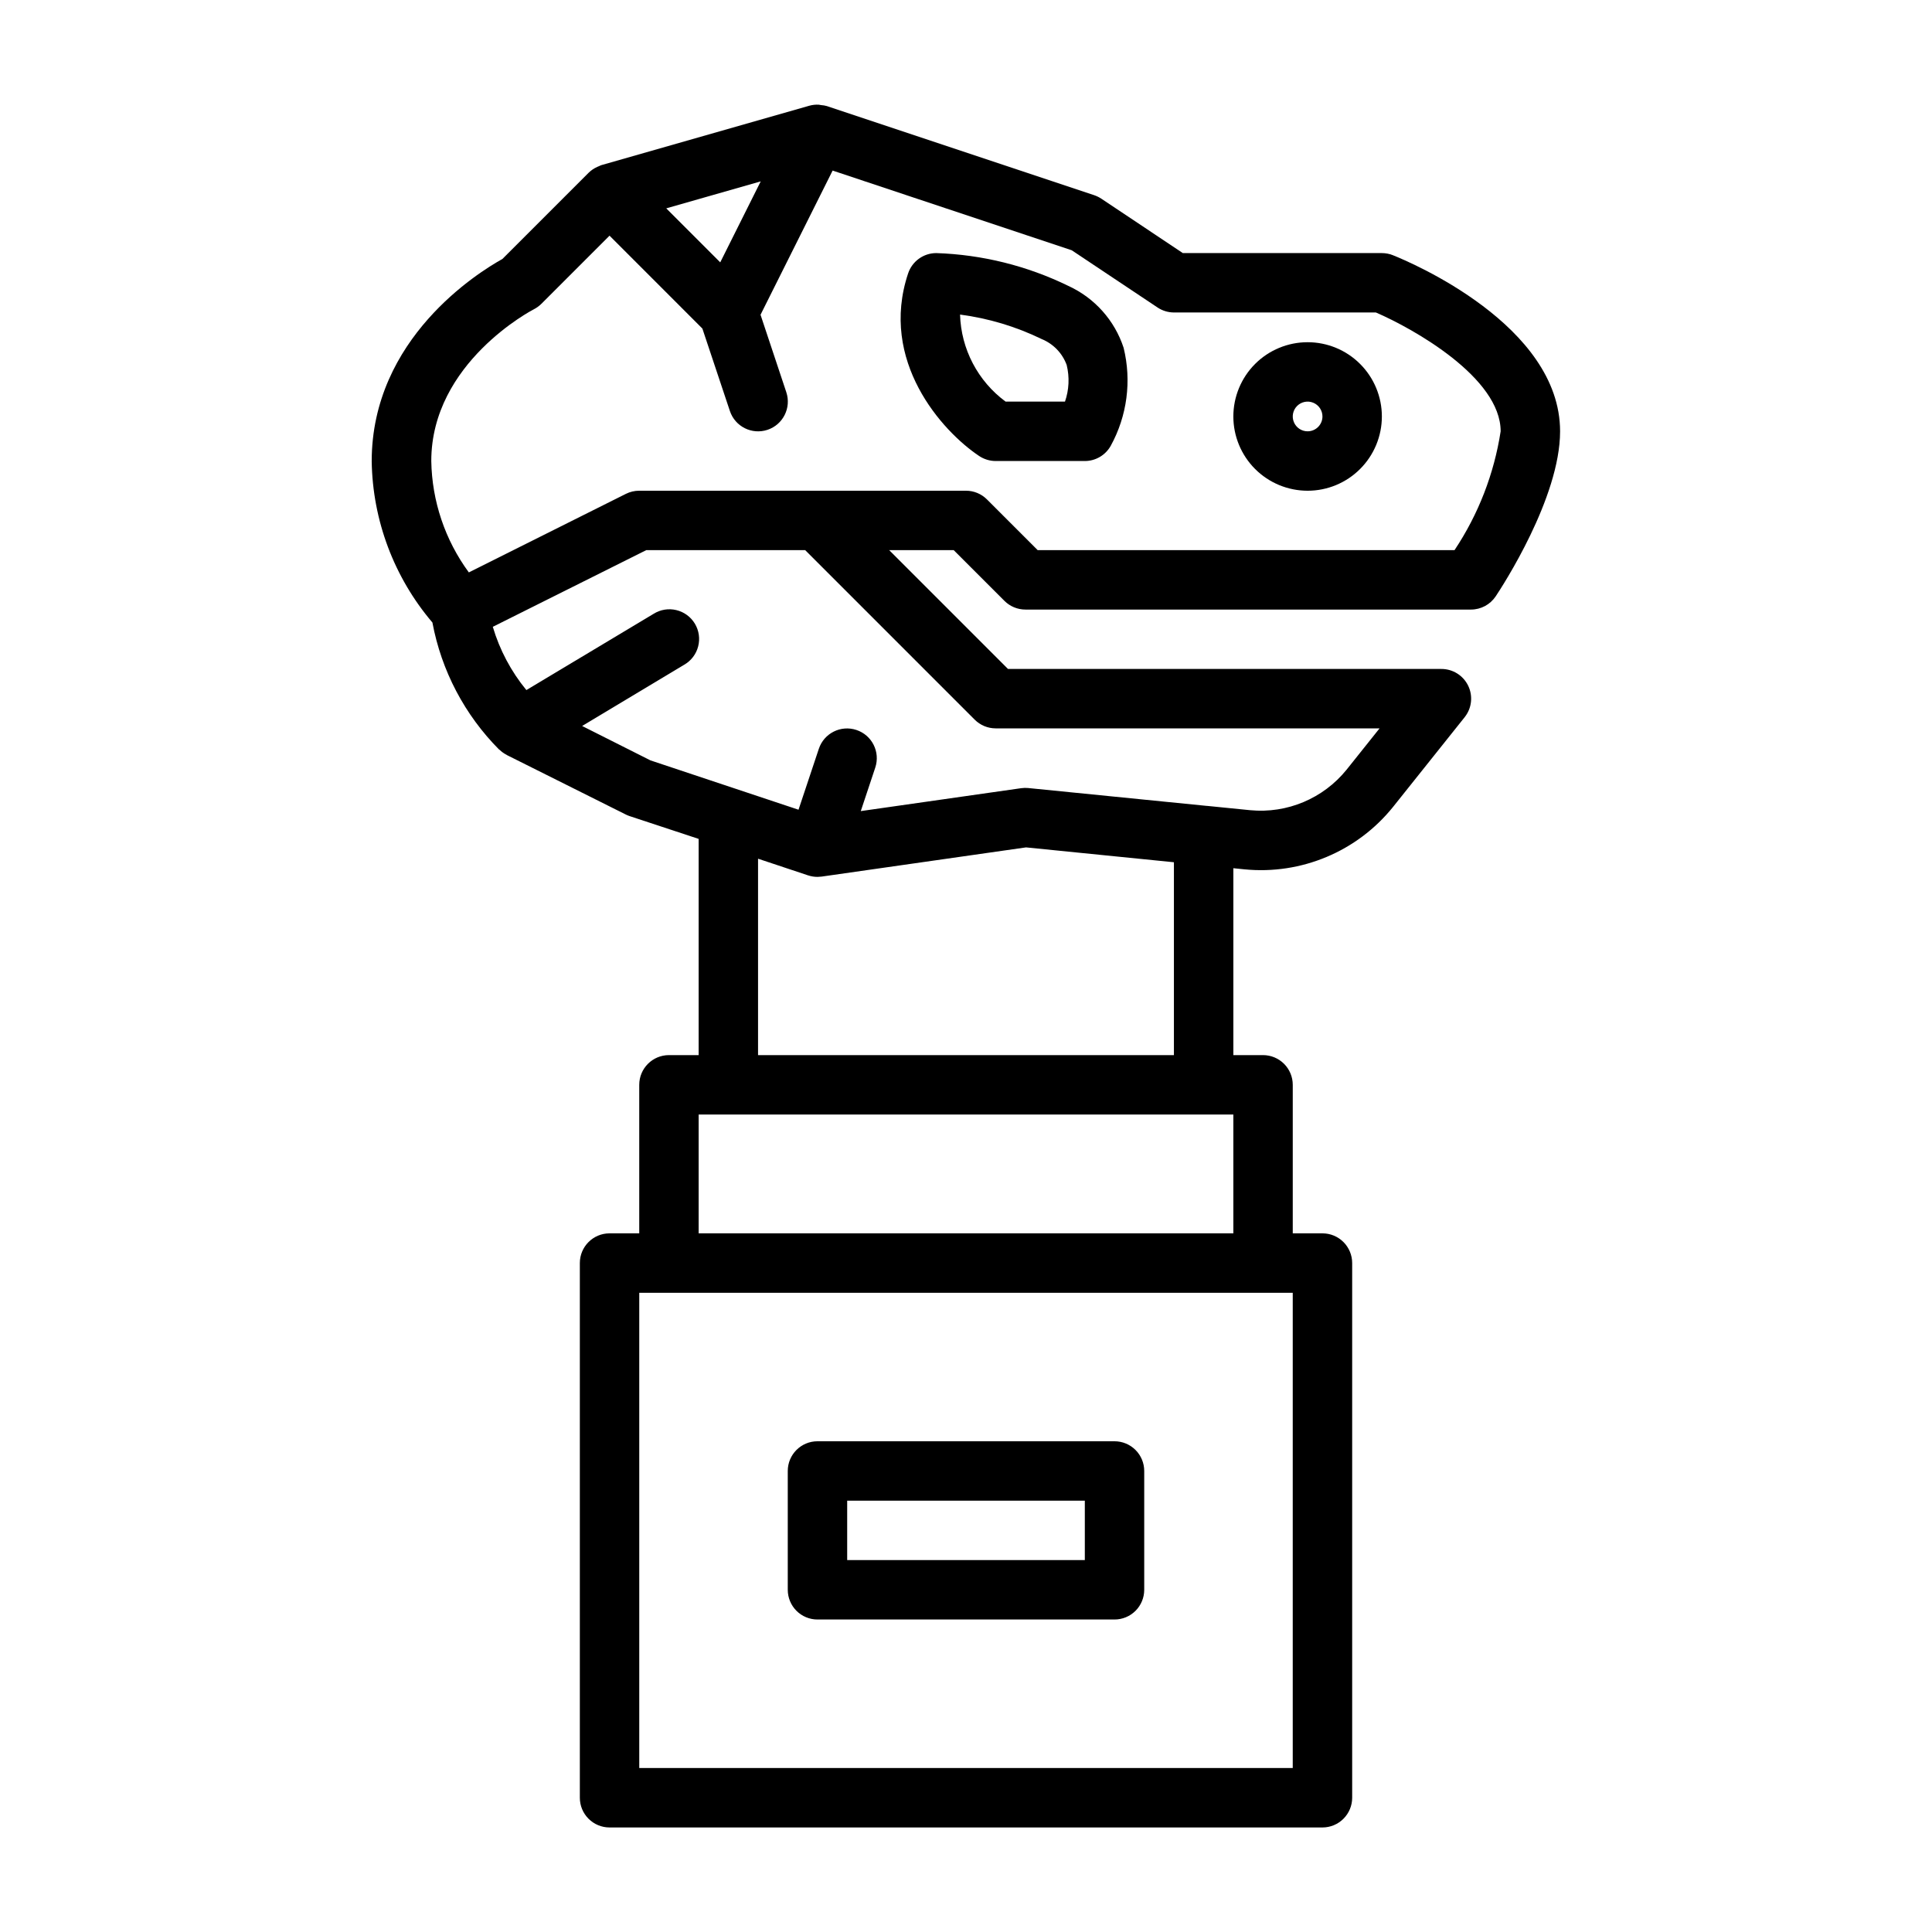 <?xml version="1.0" encoding="UTF-8"?>
<!-- Uploaded to: ICON Repo, www.iconrepo.com, Generator: ICON Repo Mixer Tools -->
<svg fill="#000000" width="800px" height="800px" version="1.1" viewBox="144 144 512 512" xmlns="http://www.w3.org/2000/svg">
 <g>
  <path d="m439.36 525.95h-78.723c-4.348 0-7.871 3.527-7.871 7.875v31.488c0 2.086 0.832 4.09 2.305 5.566 1.477 1.477 3.481 2.305 5.566 2.305h78.723c2.086 0 4.09-0.828 5.566-2.305 1.477-1.477 2.305-3.481 2.305-5.566v-31.488c0-2.09-0.828-4.09-2.305-5.566-1.477-1.477-3.481-2.309-5.566-2.309zm-7.871 31.488h-62.977v-15.742h62.977z"/>
  <path d="m513.13 211.63c-0.93-0.371-1.922-0.559-2.922-0.559h-52.742l-21.609-14.422c-0.586-0.383-1.219-0.691-1.883-0.922l-70.848-23.617c-0.488-0.137-0.988-0.223-1.496-0.258-0.219 0-0.426-0.102-0.645-0.109-0.844-0.047-1.688 0.047-2.504 0.273l-55.105 15.742c-0.18 0.047-0.332 0.148-0.504 0.211l0.004 0.004c-0.203 0.074-0.406 0.16-0.602 0.254-0.855 0.383-1.633 0.918-2.305 1.574l-22.828 22.828c-6.375 3.543-34.637 21.051-34.637 53.625 0.242 15.676 5.93 30.777 16.09 42.719 2.379 12.758 8.551 24.496 17.703 33.695h0.055c0.555 0.543 1.184 1 1.875 1.352l0.117 0.086 31.488 15.742v0.004c0.332 0.164 0.68 0.309 1.031 0.426l18.285 6.035v57.301h-7.871c-4.348 0-7.871 3.527-7.871 7.875v39.359h-7.871c-4.348 0-7.871 3.523-7.871 7.871v141.7c0 2.09 0.828 4.09 2.305 5.566 1.477 1.477 3.477 2.309 5.566 2.309h188.93c2.09 0 4.094-0.832 5.566-2.309 1.477-1.477 2.309-3.477 2.309-5.566v-141.7c0-2.086-0.832-4.09-2.309-5.566-1.473-1.477-3.477-2.305-5.566-2.305h-7.871v-39.359c0-2.09-0.828-4.09-2.305-5.566-1.477-1.477-3.481-2.309-5.566-2.309h-7.871v-49.531l2.953 0.301h-0.004c15.07 1.477 29.867-4.738 39.363-16.531l18.973-23.773h-0.004c1.902-2.367 2.273-5.617 0.953-8.352-1.32-2.734-4.094-4.465-7.133-4.449h-114.82l-31.488-31.488h17.098l13.438 13.438c1.477 1.477 3.481 2.309 5.566 2.309h118.08c2.629 0 5.086-1.316 6.547-3.504 1.75-2.621 17.066-26.113 17.066-43.73 0-28.133-39.777-44.871-44.309-46.672zm-178.26 1.898-14.305-14.312 25.031-7.148zm151.72 399.02h-173.18v-125.95h173.18zm-157.44-141.7v-31.488h141.7v31.488zm125.95-47.23-110.21-0.004v-52.047l13.258 4.418v-0.004c0.801 0.266 1.641 0.402 2.484 0.402h0.051c0.355-0.008 0.715-0.035 1.07-0.078l54.152-7.738 39.195 3.938zm-52.797-88.902c1.477 1.477 3.477 2.309 5.566 2.309h101.73l-8.754 10.965c-6.168 7.625-15.746 11.652-25.508 10.723l-11.477-1.148h-0.102l-47.23-4.723v-0.004c-0.637-0.059-1.273-0.047-1.906 0.039l-42.508 6.07 3.84-11.531c1.375-4.133-0.859-8.594-4.992-9.965-4.129-1.375-8.59 0.859-9.965 4.988l-5.383 16.145-39.234-13.074-18.113-9.117 27.062-16.238c1.832-1.055 3.16-2.801 3.688-4.848 0.531-2.043 0.215-4.215-0.871-6.027-1.09-1.809-2.859-3.106-4.914-3.598-2.055-0.496-4.219-0.141-6.012 0.98l-33.73 20.215c-4.055-4.938-7.082-10.641-8.895-16.766l40.668-20.32h42.117zm127.17-44.926h-110.48l-13.438-13.438c-1.473-1.477-3.477-2.305-5.562-2.305h-86.594c-1.223 0-2.426 0.281-3.519 0.824l-41.633 20.824c-6.301-8.57-9.777-18.887-9.953-29.52 0-26.105 26.883-40.062 27.137-40.188 0.754-0.383 1.445-0.883 2.047-1.48l18.051-18.051 24.609 24.617 7.289 21.844c1.371 4.129 5.832 6.363 9.965 4.992 4.129-1.375 6.363-5.836 4.988-9.969l-6.832-20.523 19.105-38.211 63.371 21.121 22.734 15.16v0.004c1.285 0.852 2.793 1.312 4.336 1.32h53.531c9.902 4.273 33.062 17.254 33.062 31.488-1.734 11.262-5.902 22.008-12.219 31.488z"/>
  <path d="m427.13 219.77c-10.926-5.332-22.855-8.297-35.008-8.699-3.387 0.004-6.391 2.172-7.461 5.383-7.738 23.191 8.941 41.801 18.836 48.398 1.297 0.859 2.816 1.32 4.371 1.324h23.617c2.852 0 5.481-1.543 6.871-4.031 4.352-7.926 5.57-17.195 3.414-25.98-2.379-7.266-7.688-13.211-14.641-16.395zm-0.898 30.66h-15.742c-7.352-5.43-11.801-13.93-12.066-23.066 7.516 0.984 14.828 3.18 21.645 6.496 3.074 1.258 5.473 3.75 6.613 6.863 0.789 3.211 0.633 6.582-0.449 9.707z"/>
  <path d="m490.53 234.69c-5.219 0-10.227 2.07-13.918 5.762-3.688 3.691-5.762 8.699-5.762 13.918s2.074 10.223 5.762 13.914c3.691 3.691 8.699 5.766 13.918 5.766s10.227-2.074 13.914-5.766c3.691-3.691 5.766-8.695 5.766-13.914s-2.074-10.227-5.766-13.918c-3.688-3.691-8.695-5.762-13.914-5.762zm0 23.617v-0.004c-1.594 0-3.027-0.957-3.637-2.43-0.609-1.469-0.273-3.164 0.852-4.289 1.129-1.125 2.82-1.461 4.289-0.852 1.473 0.609 2.43 2.043 2.43 3.637 0 1.043-0.414 2.043-1.152 2.781-0.738 0.738-1.738 1.152-2.781 1.152z"/>
 </g>
</svg>